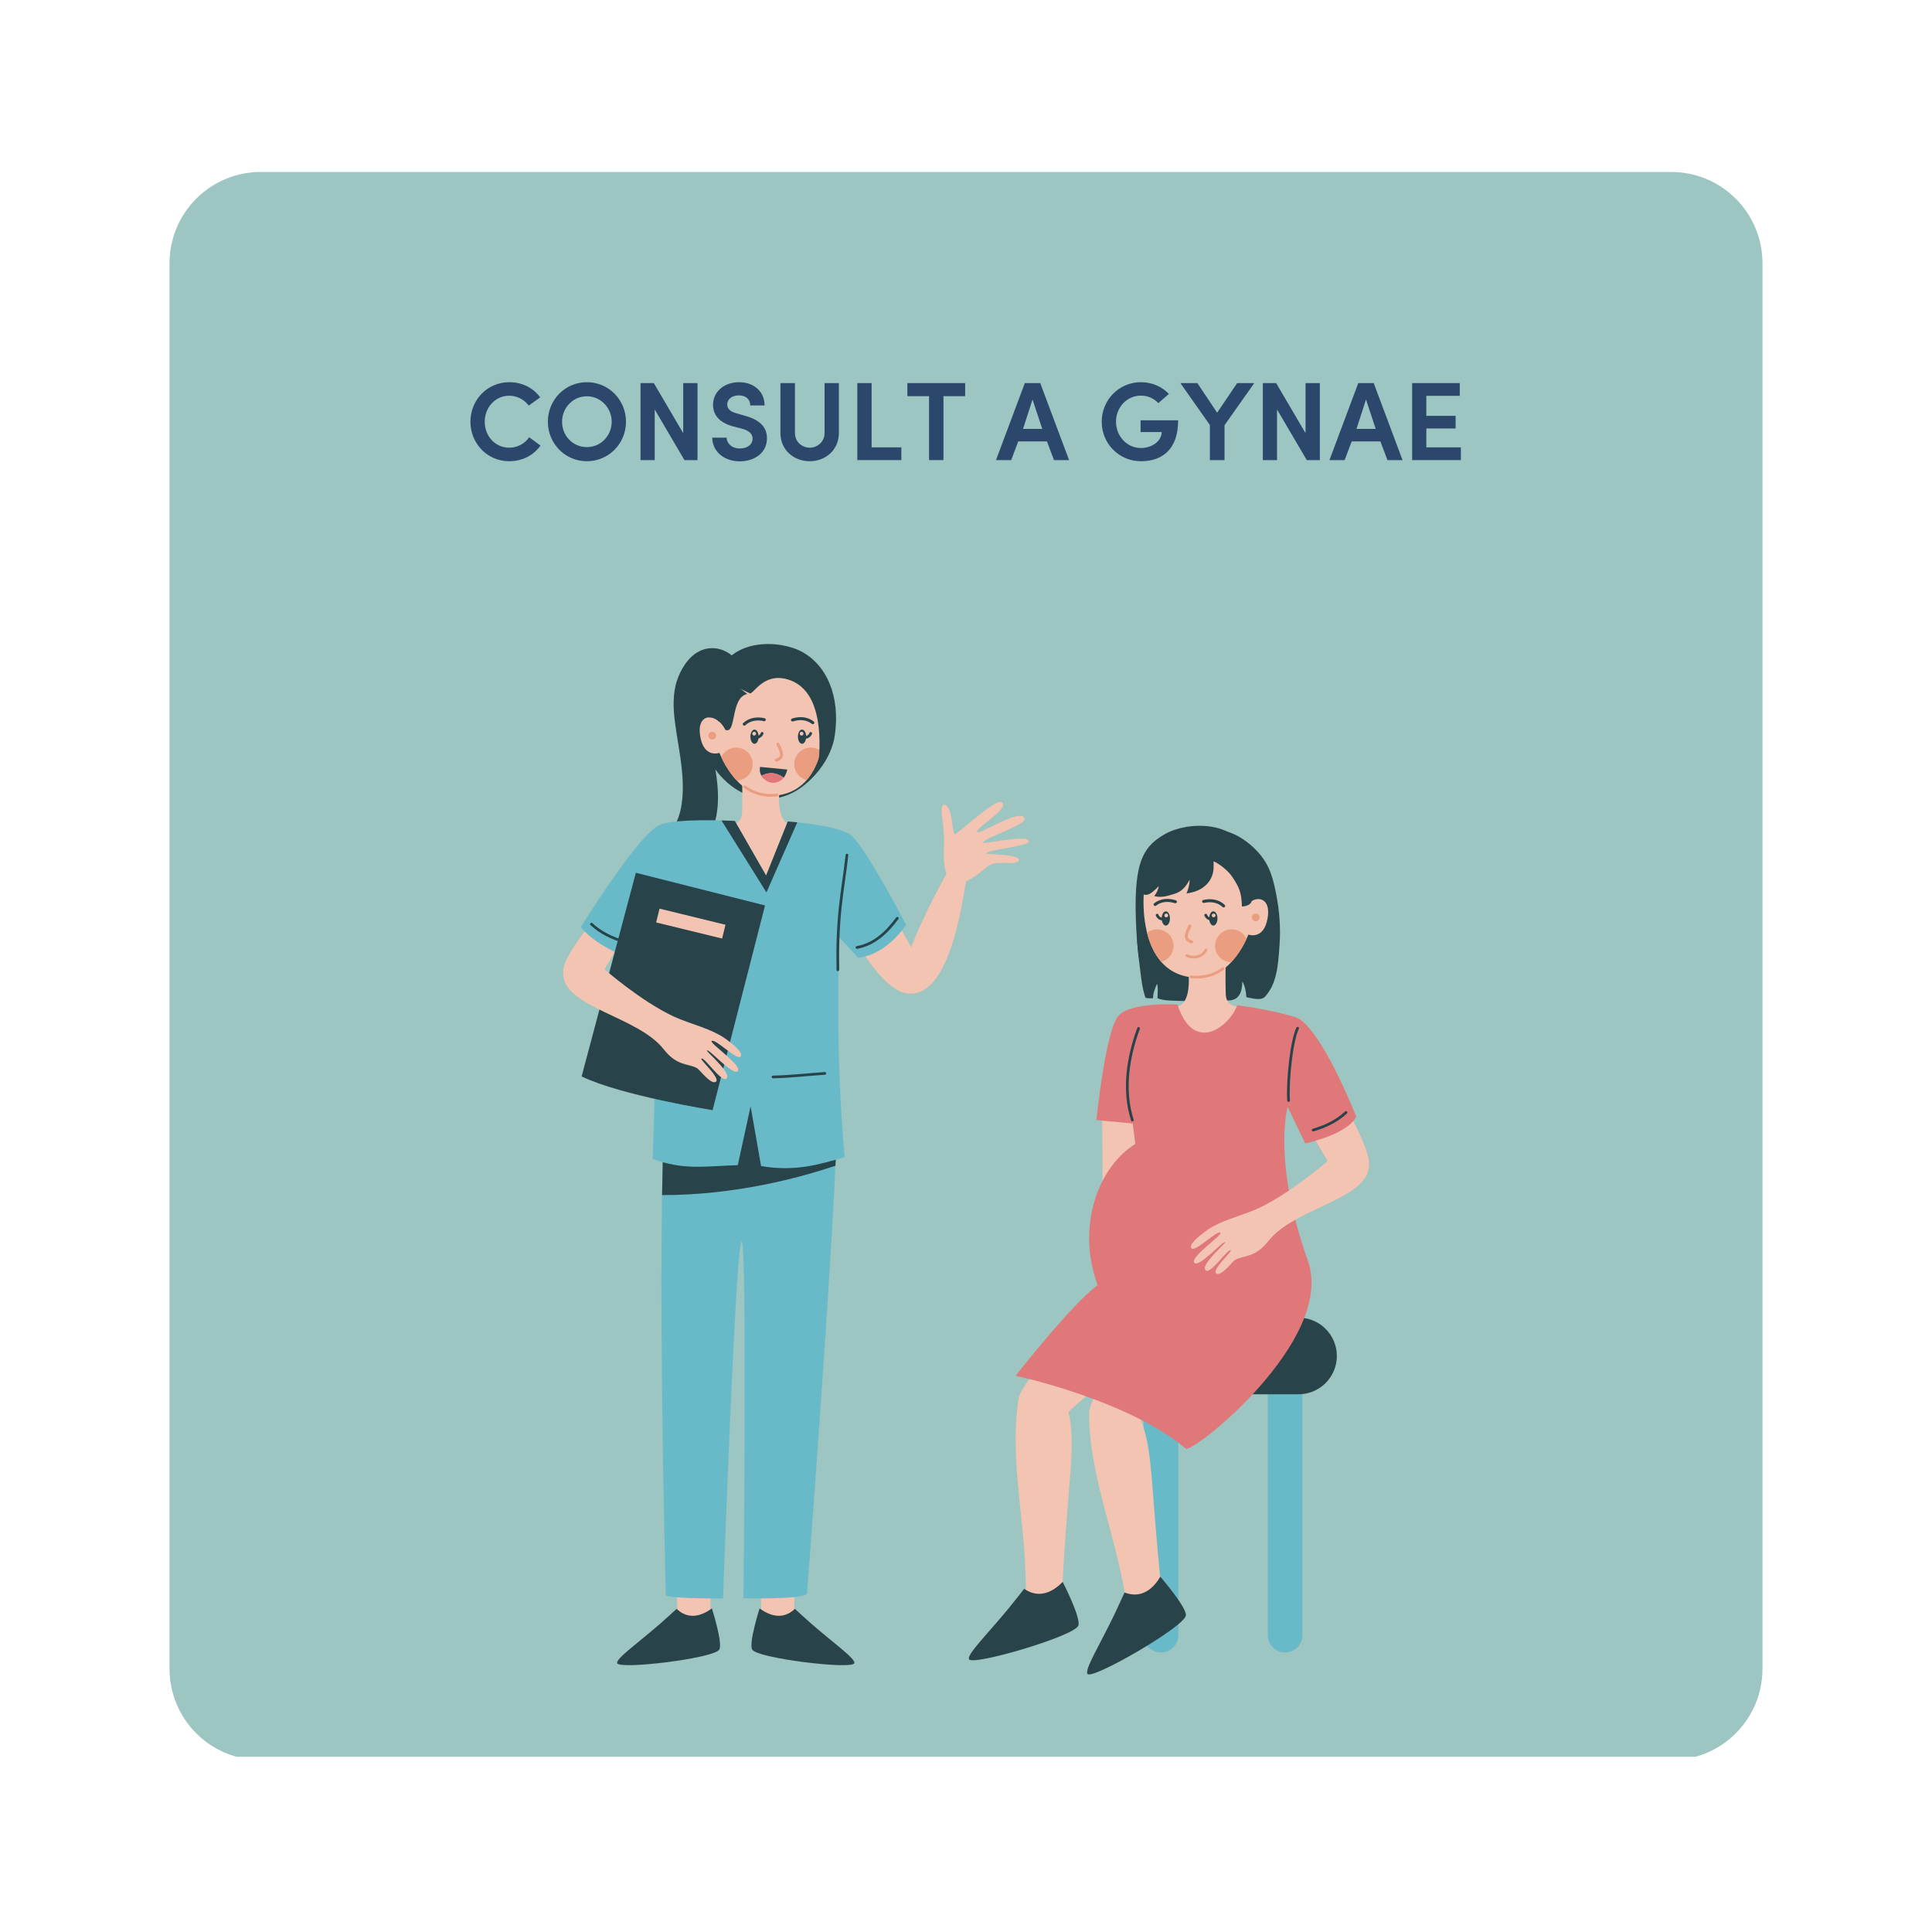 <svg xmlns="http://www.w3.org/2000/svg" xmlns:xlink="http://www.w3.org/1999/xlink" width="1080" zoomAndPan="magnify" viewBox="0 0 810 810" height="1080" preserveAspectRatio="xMidYMid meet" version="1.0"><defs><g/><clipPath id="df056a2ab8"><path d="M 71.07 72.094 L 739 72.094 L 739 737 L 71.07 737 Z M 71.07 72.094 " clip-rule="nonzero"/></clipPath><clipPath id="b76caa3c77"><path d="M 109.32 72.094 L 700.68 72.094 C 710.824 72.094 720.551 76.121 727.727 83.297 C 734.898 90.469 738.93 100.199 738.93 110.344 L 738.93 699.656 C 738.93 709.801 734.898 719.531 727.727 726.703 C 720.551 733.879 710.824 737.906 700.68 737.906 L 109.32 737.906 C 99.176 737.906 89.449 733.879 82.273 726.703 C 75.102 719.531 71.07 709.801 71.07 699.656 L 71.07 110.344 C 71.07 100.199 75.102 90.469 82.273 83.297 C 89.449 76.121 99.176 72.094 109.32 72.094 " clip-rule="nonzero"/></clipPath></defs><g clip-path="url(#df056a2ab8)"><g clip-path="url(#b76caa3c77)"><path fill="#9dc5c1" d="M 71.07 72.094 L 739.32 72.094 L 739.32 736.547 L 71.07 736.547 Z M 71.07 72.094 " fill-opacity="1" fill-rule="nonzero"/></g></g><path fill="#f2c4b1" d="M 332.891 679.988 C 332.891 679.988 333.77 615.02 336.418 592.867 C 339.066 570.711 337.035 545.176 337.035 545.176 L 315.043 537.547 C 315.043 537.547 316.332 574.664 316.523 582.656 C 316.617 586.367 315.539 606.391 316.305 627.758 C 316.918 644.754 319.48 661.844 319.023 677.672 C 319.023 677.672 323.137 679.656 332.891 679.988 Z M 332.891 679.988 " fill-opacity="1" fill-rule="evenodd"/><path fill="#f2c4b1" d="M 284.035 679.988 C 284.035 679.988 283.156 615.02 280.512 592.867 C 277.859 570.711 279.895 545.176 279.895 545.176 L 303.141 541.223 C 303.141 541.223 300.594 574.664 300.402 582.656 C 300.309 586.367 301.387 606.391 300.621 627.758 C 300.008 644.754 297.445 661.844 297.906 677.672 C 297.906 677.672 293.789 679.656 284.035 679.988 Z M 284.035 679.988 " fill-opacity="1" fill-rule="evenodd"/><path fill="#28444a" d="M 333.242 674.512 C 333.242 674.512 337.652 678.578 340.352 680.922 C 349.91 689.215 358.688 695.375 358.18 697.297 C 357.434 700.086 317.32 695.281 315.34 691.559 C 313.852 688.762 318.469 674.328 318.469 674.328 C 323.938 678.367 329.117 678.504 333.242 674.512 Z M 333.242 674.512 " fill-opacity="1" fill-rule="evenodd"/><path fill="#28444a" d="M 283.684 674.512 C 283.684 674.512 279.273 678.578 276.574 680.922 C 267.016 689.215 258.238 695.375 258.75 697.297 C 259.492 700.086 299.605 695.281 301.586 691.559 C 303.078 688.762 298.457 674.328 298.457 674.328 C 292.988 678.367 287.809 678.504 283.684 674.512 Z M 283.684 674.512 " fill-opacity="1" fill-rule="evenodd"/><path fill="#28444a" d="M 301.562 282.09 C 301.562 282.09 290.504 285.355 292.828 304.496 C 295.484 326.375 315.961 342.262 333.93 331.465 C 340.676 327.41 348.586 318.438 350.023 308.172 C 352.324 291.699 346.5 279.164 336.773 273.574 C 327.043 267.988 306.887 267.711 301.562 282.09 Z M 301.562 282.09 " fill-opacity="1" fill-rule="evenodd"/><path fill="#28444a" d="M 309.812 278.285 C 306.207 272.293 298.43 269.672 292.137 273.625 C 288.098 276.164 285.375 280.789 283.871 285.207 C 281.926 290.914 282.254 297.301 283.031 303.168 C 284.32 312.91 286.703 322.855 286.211 332.734 C 285.82 340.621 283.648 349.52 275.207 352.211 C 276.434 354.508 278.379 355.676 280.816 356.586 C 289.215 359.719 296.188 354.848 299.027 346.906 C 302.211 337.992 301.039 327.969 299.262 318.918 C 297.824 311.613 295.805 304.105 297.332 296.637 C 298.762 289.602 305 287.094 308.664 281.594 " fill-opacity="1" fill-rule="evenodd"/><path fill="#69bac9" d="M 345.957 438.43 C 345.957 438.43 348.539 438.762 350.863 456.094 C 353.191 473.43 338.363 667.98 338.363 667.98 C 337.859 670.719 311.703 670.102 311.703 670.102 C 311.703 670.102 313.312 520.754 310.926 520.543 C 308.422 520.324 303.141 670.141 303.141 670.141 C 303.141 670.141 280.188 670.367 279.148 668.754 C 279.148 668.754 273.207 448.379 282.672 438.363 Z M 345.957 438.43 " fill-opacity="1" fill-rule="evenodd"/><path fill="#28444a" d="M 350.094 450.98 C 350.352 452.492 350.605 454.191 350.863 456.094 C 351.367 459.867 351.066 472.02 350.273 488.73 C 335.324 493.77 308.301 501.094 277.574 501.047 C 277.863 483.074 278.418 467.238 279.352 455.934 C 298.617 450.449 330.988 443.379 350.094 450.98 Z M 350.094 450.98 " fill-opacity="1" fill-rule="evenodd"/><path fill="#f2c4b1" d="M 259.484 396.176 L 253.199 406.762 C 253.199 406.762 265.785 417.766 276.797 422.891 C 287.812 428.012 282.16 445.09 273.418 433.949 C 264.68 422.805 236.406 418.551 236.094 407.199 C 235.945 401.656 246.781 388.426 246.781 388.426 Z M 259.484 396.176 " fill-opacity="1" fill-rule="evenodd"/><path fill="#f2c4b1" d="M 376.176 386.641 L 382.008 397.121 C 382.008 397.121 387.562 382.398 397.539 365.152 C 397.539 365.152 406.93 362.477 405.422 367.773 C 403.91 373.066 399.633 416.965 381.441 416.629 C 369.027 416.398 355.328 388.16 355.328 388.16 Z M 376.176 386.641 " fill-opacity="1" fill-rule="evenodd"/><path fill="#f2c4b1" d="M 397.246 367.48 C 395.188 362.648 395.738 357.637 395.789 352.562 C 395.816 349.738 395.574 346.875 395.184 344.078 C 395.113 343.582 395.031 343.086 394.969 342.59 C 394.922 342.258 394.902 341.926 394.871 341.594 C 394.844 341.273 394.824 340.953 394.805 340.633 C 394.754 339.754 394.562 336.734 396.355 337.473 C 397.34 337.879 397.832 339.047 398.148 339.98 C 398.91 342.227 399.152 344.641 399.484 346.98 C 399.609 347.836 399.684 349.172 400.363 349.793 C 403.094 348.277 417.344 334.77 419.969 336.348 C 423.816 338.664 409.262 346.848 409.66 348.758 C 410.039 350.551 428.121 338.336 429.566 343.164 C 430.352 345.785 414.297 350.641 412.203 353.047 C 410.836 354.621 431.77 349.273 431.348 352.844 C 431.125 354.738 414.203 356.27 413.461 357.766 C 413.164 358.363 428.035 357.938 427.195 360.715 C 426.816 361.977 423.59 361.863 422.363 361.828 C 420.168 361.766 417.566 361.566 415.5 362.453 C 413.695 363.23 412.227 364.801 410.691 365.977 C 408.562 367.605 406.496 368.926 404.047 370.027 C 403.766 371.219 403.574 372.418 403.352 373.617 C 403.215 374.348 403.027 375.156 402.328 375.535 C 401.438 376.02 400.176 375.562 399.297 375.277 C 396.844 374.484 394.816 372.934 395.461 370.168 C 395.609 369.527 396.887 368.02 397.246 367.48 Z M 397.246 367.48 " fill-opacity="1" fill-rule="evenodd"/><path fill="#f2c4b1" d="M 326.801 331.441 C 326.801 331.441 324.953 345.695 332.574 345.969 L 323.121 379.41 L 304.523 345.652 C 304.523 345.652 310.945 346.898 311.133 340.539 C 311.316 334.18 311.16 326.652 311.16 326.652 Z M 326.801 331.441 " fill-opacity="1" fill-rule="evenodd"/><path fill="#f2c4b1" d="M 344.418 290.352 C 344.418 290.352 346.926 300.391 344.66 312.391 C 342.398 324.395 335.801 333.93 322 333.699 C 308.199 333.469 301.641 315.625 301.641 315.625 C 301.641 315.625 295.184 318.078 293.582 308.773 C 291.98 299.473 298.863 299.418 301.504 302.695 C 301.504 302.695 301.684 284.57 314.082 284.781 C 326.484 284.992 337.883 279.41 344.418 290.352 Z M 344.418 290.352 " fill-opacity="1" fill-rule="evenodd"/><path fill="#28444a" d="M 316.336 305.883 C 315.383 305.883 314.609 307.219 314.609 308.859 C 314.609 310.504 315.383 311.84 316.336 311.84 C 317.289 311.84 318.062 310.504 318.062 308.859 C 318.062 307.219 317.289 305.883 316.336 305.883 Z M 336.262 305.883 C 335.309 305.883 334.535 307.219 334.535 308.859 C 334.535 310.504 335.309 311.84 336.262 311.84 C 337.215 311.84 337.988 310.504 337.988 308.859 C 337.988 307.219 337.215 305.883 336.262 305.883 Z M 336.078 306.801 C 335.641 306.801 335.285 307.156 335.285 307.594 C 335.285 308.031 335.641 308.387 336.078 308.387 C 336.516 308.387 336.875 308.031 336.875 307.594 C 336.875 307.156 336.516 306.801 336.078 306.801 Z M 316.203 306.801 C 315.766 306.801 315.41 307.156 315.41 307.594 C 315.41 308.031 315.766 308.387 316.203 308.387 C 316.641 308.387 317 308.031 317 307.594 C 317 307.156 316.641 306.801 316.203 306.801 Z M 316.203 306.801 " fill-opacity="1" fill-rule="evenodd"/><path fill="#28444a" d="M 320.07 307.664 C 319.605 308.934 318.098 310.02 316.695 309.57 C 316.395 309.48 316.23 309.156 316.32 308.855 C 316.422 308.562 316.738 308.391 317.039 308.492 C 317.875 308.754 318.727 308.031 319 307.277 C 319.105 306.984 319.434 306.828 319.727 306.934 C 320.023 307.043 320.176 307.371 320.07 307.664 Z M 320.07 307.664 " fill-opacity="1" fill-rule="evenodd"/><path fill="#28444a" d="M 340.434 307.664 C 339.969 308.934 338.461 310.02 337.055 309.57 C 336.754 309.48 336.59 309.156 336.684 308.855 C 336.781 308.562 337.102 308.391 337.398 308.492 C 338.238 308.754 339.09 308.031 339.363 307.277 C 339.465 306.984 339.793 306.828 340.09 306.934 C 340.387 307.043 340.539 307.371 340.434 307.664 Z M 340.434 307.664 " fill-opacity="1" fill-rule="evenodd"/><path fill="#ea9e7f" d="M 308.875 327.246 C 312.598 327.141 315.594 324.086 315.594 320.344 C 315.594 316.531 312.496 313.434 308.68 313.434 C 305.902 313.434 303.508 315.066 302.41 317.43 C 303.457 319.711 305.602 323.758 308.875 327.246 Z M 344.117 314.867 C 342.953 313.969 341.488 313.434 339.902 313.434 C 336.09 313.434 332.988 316.531 332.988 320.344 C 332.988 323.566 335.207 326.277 338.199 327.039 C 341.039 323.789 342.953 319.574 344.117 314.867 Z M 344.117 314.867 " fill-opacity="1" fill-rule="evenodd"/><path fill="#28444a" d="M 320.273 302.355 C 317.555 301.703 314.566 302.074 312.477 304.066 C 312.223 304.309 311.82 304.297 311.578 304.043 C 311.34 303.793 311.348 303.391 311.602 303.148 C 314.012 300.855 317.438 300.375 320.57 301.125 C 320.91 301.203 321.121 301.547 321.039 301.887 C 320.957 302.227 320.617 302.438 320.273 302.355 Z M 320.273 302.355 " fill-opacity="1" fill-rule="evenodd"/><path fill="#28444a" d="M 332.062 301.258 C 335.121 300.242 338.578 300.426 341.172 302.504 C 341.445 302.723 341.492 303.121 341.273 303.395 C 341.055 303.668 340.656 303.711 340.383 303.492 C 338.125 301.688 335.117 301.578 332.465 302.461 C 332.133 302.57 331.773 302.391 331.66 302.059 C 331.551 301.727 331.73 301.367 332.062 301.258 Z M 332.062 301.258 " fill-opacity="1" fill-rule="evenodd"/><path fill="#ea9e7f" d="M 326.742 311.758 C 327.172 312.715 328.008 314.195 328.223 315.559 C 328.398 316.656 328.199 317.684 327.324 318.434 C 326.836 318.855 326.242 319.09 325.645 319.301 C 325.316 319.414 324.953 319.238 324.84 318.91 C 324.723 318.578 324.898 318.219 325.227 318.102 C 325.676 317.945 326.129 317.789 326.5 317.473 C 327.172 316.895 327.086 316.031 326.84 315.176 C 326.527 314.098 325.918 313.02 325.586 312.277 C 325.441 311.961 325.582 311.586 325.902 311.441 C 326.223 311.297 326.598 311.438 326.742 311.758 Z M 326.742 311.758 " fill-opacity="1" fill-rule="evenodd"/><path fill="#28444a" d="M 318.648 321.535 C 318.355 322.91 318.613 324.195 319.254 325.254 C 323.34 323.023 326.703 324.609 328.578 326.055 C 329.23 325.215 329.742 324.078 330.066 322.629 Z M 318.648 321.535 " fill-opacity="1" fill-rule="evenodd"/><path fill="#e07779" d="M 328.512 326.059 C 326.637 324.617 323.273 323.027 319.191 325.258 L 319.48 325.762 C 321.875 328.512 325.168 329.098 328.023 326.688 Z M 328.512 326.059 " fill-opacity="1" fill-rule="evenodd"/><path fill="#ea9e7f" d="M 296.973 308.418 C 296.973 308.633 297.012 308.836 297.094 309.035 C 297.176 309.234 297.293 309.406 297.445 309.559 C 297.598 309.711 297.773 309.828 297.969 309.91 C 298.168 309.992 298.375 310.031 298.59 310.031 C 298.801 310.031 299.008 309.992 299.207 309.91 C 299.406 309.828 299.578 309.711 299.73 309.559 C 299.883 309.406 300 309.234 300.082 309.035 C 300.164 308.836 300.203 308.633 300.203 308.418 C 300.203 308.203 300.164 307.996 300.082 307.801 C 300 307.602 299.883 307.426 299.73 307.277 C 299.578 307.125 299.406 307.008 299.207 306.926 C 299.008 306.844 298.801 306.801 298.59 306.801 C 298.375 306.801 298.168 306.844 297.969 306.926 C 297.773 307.008 297.598 307.125 297.445 307.277 C 297.293 307.426 297.176 307.602 297.094 307.801 C 297.012 307.996 296.973 308.203 296.973 308.418 Z M 296.973 308.418 " fill-opacity="1" fill-rule="nonzero"/><path fill="#ea9e7f" d="M 325.652 332.746 C 321.176 333.375 316.184 332.18 312.652 329.457 C 312.406 329.266 312.047 329.312 311.855 329.559 C 311.664 329.809 311.715 330.168 311.961 330.359 C 315.727 333.262 321.043 334.543 325.812 333.875 C 326.121 333.828 326.34 333.543 326.297 333.23 C 326.254 332.922 325.965 332.703 325.652 332.746 Z M 325.652 332.746 " fill-opacity="1" fill-rule="evenodd"/><path fill="#28444a" d="M 309.934 288.492 C 309.934 288.492 312.652 289.926 314.355 290.664 C 315.738 291.262 319.789 282.52 329.059 284.543 C 344.277 287.871 344.48 308.578 342.996 321.723 C 342.281 328.078 346.254 311.492 346.254 311.492 C 346.254 311.492 349.43 296.414 346.691 290.465 C 343.953 284.516 336 270.836 321.316 271.793 C 306.633 272.746 302.586 279.223 301.496 282.102 L 305.383 286.164 Z M 309.934 288.492 " fill-opacity="1" fill-rule="evenodd"/><path fill="#69bac9" d="M 321.195 367.07 L 330.277 344.418 C 330.277 344.418 348.449 345.582 355.91 349.484 C 361.555 352.438 379.895 387.762 379.895 387.762 C 379.895 387.762 371.844 400.273 359.773 401.539 L 351.426 392.508 C 351.914 422.219 350.289 438.293 354.078 485.152 C 343.004 488.367 333.273 491.258 319.09 488.887 L 314.691 463.812 L 309.328 488.492 C 294.574 489 286.703 490.602 273.68 485.906 C 273.68 485.906 275.547 421.859 275.746 419.691 C 276.301 413.574 275.496 386.566 275.496 386.566 L 265.867 402.414 C 265.867 402.414 250.938 397.758 243.512 388.723 C 243.512 388.723 268.02 348.824 277.023 345.676 C 284.219 343.156 303.594 343.965 308.078 344.18 Z M 321.195 367.07 " fill-opacity="1" fill-rule="evenodd"/><path fill="#28444a" d="M 345.758 449.457 C 338.504 449.949 331.359 450.793 324.078 450.953 C 323.766 450.961 323.516 451.223 323.52 451.535 C 323.527 451.852 323.789 452.098 324.105 452.094 C 331.402 451.93 338.562 451.086 345.836 450.594 C 346.152 450.57 346.387 450.301 346.363 449.988 C 346.344 449.672 346.074 449.438 345.758 449.457 Z M 345.758 449.457 " fill-opacity="1" fill-rule="evenodd"/><path fill="#28444a" d="M 375.738 384.648 C 371.504 390.344 366.434 395.348 359.18 396.676 C 358.871 396.73 358.664 397.027 358.727 397.336 C 358.781 397.645 359.074 397.852 359.387 397.793 C 366.938 396.41 372.242 391.254 376.656 385.328 C 376.84 385.074 376.785 384.719 376.535 384.531 C 376.281 384.344 375.93 384.395 375.738 384.648 Z M 375.738 384.648 " fill-opacity="1" fill-rule="evenodd"/><path fill="#28444a" d="M 261.891 394.277 C 256.918 392.84 252.156 390.586 248.344 387.023 C 248.117 386.809 247.754 386.824 247.543 387.051 C 247.328 387.281 247.34 387.641 247.57 387.855 C 251.512 391.539 256.43 393.883 261.574 395.371 C 261.875 395.457 262.191 395.285 262.281 394.984 C 262.367 394.68 262.191 394.367 261.891 394.277 Z M 261.891 394.277 " fill-opacity="1" fill-rule="evenodd"/><path fill="#28444a" d="M 321.34 374.145 L 302.484 343.973 C 304.977 344.039 306.973 344.129 308.074 344.18 L 321.191 367.07 L 330.277 344.418 C 330.277 344.418 331.848 344.52 334.262 344.762 Z M 321.34 374.145 " fill-opacity="1" fill-rule="evenodd"/><path fill="#28444a" d="M 354.527 358.43 C 353.738 365.73 352.48 372.984 351.711 380.289 C 350.781 389.039 350.516 397.812 350.711 406.605 C 350.715 406.922 350.98 407.172 351.289 407.164 C 351.609 407.156 351.852 406.895 351.848 406.582 C 351.656 397.836 351.926 389.109 352.844 380.41 C 353.613 373.105 354.875 365.852 355.656 358.551 C 355.691 358.238 355.469 357.957 355.156 357.926 C 354.844 357.891 354.559 358.117 354.527 358.43 Z M 354.527 358.43 " fill-opacity="1" fill-rule="evenodd"/><path fill="#28444a" d="M 313.273 290.949 L 301.816 281.805 C 301.816 281.805 296.461 284.293 294.941 290.07 C 293.422 295.844 296.188 299.977 297.137 300.777 C 297.137 300.777 301.035 300.188 304.156 306.023 C 308.875 307.906 306.113 292.547 313.273 290.949 Z M 313.273 290.949 " fill-opacity="1" fill-rule="evenodd"/><path fill="#28444a" d="M 320.742 379.609 L 298.758 465.434 C 298.758 465.434 260.453 459.328 243.848 451.301 L 266.586 365.918 Z M 320.742 379.609 " fill-opacity="1" fill-rule="evenodd"/><path fill="#f2c4b1" d="M 304.16 387.707 L 276.512 380.949 L 275.094 386.738 L 302.742 393.496 Z M 304.16 387.707 " fill-opacity="1" fill-rule="evenodd"/><path fill="#f2c4b1" d="M 236.09 408.367 C 235.902 401.492 253.141 406.148 253.141 406.148 C 253.141 406.148 268.742 419.797 282.402 426.148 C 289.773 429.578 298.539 431.141 305.066 436.16 C 306.785 437.48 312.098 441.469 310.402 443.047 C 308.805 444.527 299.742 435.203 298.348 436.469 C 297.379 437.348 311.645 446.957 309.254 449.121 C 307.121 451.059 297.062 439.406 296.387 440.438 C 296.086 440.898 307.457 450.414 304.422 452.316 C 302.242 453.688 294.883 442.527 294.039 443.879 C 293.66 444.484 301.914 451.887 300.207 453.445 C 298.273 455.211 293.238 448.344 292.199 447.801 C 288.281 445.742 283.863 447.066 278.211 439.859 C 267.371 426.043 236.473 422.445 236.09 408.367 " fill-opacity="1" fill-rule="evenodd"/><path fill="#69bac9" d="M 546.062 575.754 C 546.062 573.824 545.297 571.98 543.934 570.621 C 542.566 569.262 540.719 568.496 538.797 568.496 C 538.789 568.496 538.789 568.496 538.789 568.496 C 536.867 568.496 535.02 569.262 533.652 570.621 C 532.293 571.98 531.527 573.824 531.527 575.754 C 531.527 597.758 531.527 663.547 531.527 685.551 C 531.527 687.48 532.293 689.324 533.652 690.684 C 535.02 692.047 536.867 692.816 538.789 692.816 C 538.789 692.816 538.789 692.816 538.797 692.816 C 540.719 692.816 542.566 692.047 543.934 690.684 C 545.297 689.324 546.062 687.48 546.062 685.551 C 546.062 663.547 546.062 597.758 546.062 575.754 Z M 546.062 575.754 " fill-opacity="1" fill-rule="evenodd"/><path fill="#69bac9" d="M 494.012 575.754 C 494.012 573.824 493.246 571.98 491.883 570.621 C 490.516 569.262 488.668 568.496 486.746 568.496 C 486.738 568.496 486.738 568.496 486.738 568.496 C 484.816 568.496 482.969 569.262 481.602 570.621 C 480.238 571.98 479.473 573.824 479.473 575.754 C 479.473 597.758 479.473 663.547 479.473 685.551 C 479.473 687.48 480.238 689.324 481.602 690.684 C 482.969 692.047 484.816 692.816 486.738 692.816 C 486.738 692.816 486.738 692.816 486.746 692.816 C 488.668 692.816 490.516 692.047 491.883 690.684 C 493.246 689.324 494.012 687.48 494.012 685.551 C 494.012 663.547 494.012 597.758 494.012 575.754 Z M 494.012 575.754 " fill-opacity="1" fill-rule="evenodd"/><path fill="#28444a" d="M 560.48 568.492 C 560.48 564.234 558.785 560.148 555.766 557.133 C 552.754 554.125 548.664 552.43 544.402 552.43 L 474.605 552.43 C 470.34 552.43 466.254 554.125 463.242 557.133 C 460.223 560.148 458.527 564.234 458.527 568.492 C 458.527 572.754 460.223 576.84 463.242 579.855 C 466.254 582.863 470.34 584.555 474.605 584.555 L 544.402 584.555 C 548.664 584.555 552.754 582.863 555.766 579.855 C 558.785 576.84 560.48 572.754 560.48 568.492 Z M 560.48 568.492 " fill-opacity="1" fill-rule="evenodd"/><path fill="#f2c4b1" d="M 477.293 558.715 C 479.984 550.023 456.57 584.828 456.578 592.398 C 456.621 619.871 468.859 645.652 472.816 675.555 C 472.816 675.555 486.195 672.285 487.195 668.719 C 482.145 621.441 483.633 608.543 478.129 594.855 C 477.914 594.324 499.75 569.277 499.52 568.738 Z M 477.293 558.715 " fill-opacity="1" fill-rule="evenodd"/><path fill="#f2c4b1" d="M 452.816 556.223 C 456.84 548.062 428.25 578.77 427.07 586.246 C 422.801 613.387 430.844 640.766 430.059 670.918 C 430.059 670.918 443.781 669.785 445.332 666.418 C 447.766 618.938 451.258 606.43 447.973 592.051 C 447.844 591.488 473.336 570.172 473.195 569.609 Z M 452.816 556.223 " fill-opacity="1" fill-rule="evenodd"/><path fill="#28444a" d="M 429.383 666.113 C 429.383 666.113 425.297 671.379 422.77 674.438 C 413.82 685.273 405.336 693.625 406.25 695.637 C 407.574 698.559 450.629 685.949 452.117 681.508 C 453.234 678.176 445.531 663.207 445.531 663.207 C 440.281 668.633 434.633 669.734 429.383 666.113 Z M 429.383 666.113 " fill-opacity="1" fill-rule="evenodd"/><path fill="#28444a" d="M 471.461 667.668 C 471.461 667.668 468.738 673.746 467.004 677.316 C 460.871 689.957 454.602 700.078 455.965 701.816 C 457.941 704.34 496.797 681.926 497.195 677.262 C 497.492 673.758 486.465 661.031 486.465 661.031 C 482.648 667.543 477.418 669.945 471.461 667.668 Z M 471.461 667.668 " fill-opacity="1" fill-rule="evenodd"/><path fill="#28444a" d="M 523.469 358.293 C 523.469 358.293 534.527 361.559 532.203 380.695 C 529.547 402.578 509.07 418.465 491.102 407.668 C 484.355 403.613 477.98 420.105 476.418 390.117 C 474.984 362.641 478.527 355.367 488.258 349.777 C 497.988 344.191 518.145 343.914 523.469 358.293 Z M 523.469 358.293 " fill-opacity="1" fill-rule="evenodd"/><path fill="#28444a" d="M 511.73 348.008 C 514.355 348.484 516.898 349.328 519.215 350.648 C 523.902 353.316 528.383 357.445 531 362.184 C 533.148 366.059 534.133 370.312 534.992 374.613 C 536.445 381.922 537.004 389.293 536.418 396.734 C 535.855 403.953 535.559 412.074 530.461 417.758 C 528.684 419.734 525.18 418.52 522.543 418.098 C 522.43 415.781 521.996 413.555 520.879 411.488 C 520.734 413.738 520.605 416.176 518.98 417.902 C 516.426 420.625 511.852 418.949 508.164 419.219 C 503.629 419.551 498.969 419.84 494.418 419.625 C 491.621 419.492 487.887 419.625 485.273 418.516 C 485.297 416.508 485.617 414.379 485.125 412.414 C 484.262 414.27 483.395 416.387 483.426 418.484 C 482.359 418.613 481.32 418.57 480.273 418.344 C 478.688 413.941 478.445 409.496 477.809 404.91 C 476.023 392.164 475.988 379.512 480.547 367.309 C 482.559 361.93 485.535 356.559 490.188 353 C 492.871 350.949 496.195 349.668 499.41 348.723 C 502.5 347.816 505.395 347.668 508.59 348.043 " fill-opacity="1" fill-rule="evenodd"/><path fill="#f2c4b1" d="M 550.562 476.559 L 556.848 487.145 C 556.848 487.145 544.262 498.148 533.246 503.273 C 522.234 508.398 527.887 525.477 536.629 514.332 C 545.367 503.191 573.641 498.934 573.949 487.582 C 574.102 482.039 565.48 466.402 565.48 466.402 Z M 550.562 476.559 " fill-opacity="1" fill-rule="evenodd"/><path fill="#f2c4b1" d="M 462.055 461.969 L 462.559 545.723 L 477.348 525.453 L 477.348 455.773 Z M 462.055 461.969 " fill-opacity="1" fill-rule="evenodd"/><path fill="#f2c4b1" d="M 498.23 407.645 C 498.23 407.645 500.078 421.898 492.457 422.176 L 501.906 455.617 L 520.508 421.855 C 520.508 421.855 514.086 423.105 513.898 416.746 C 513.715 410.387 513.867 402.855 513.867 402.855 Z M 498.23 407.645 " fill-opacity="1" fill-rule="evenodd"/><path fill="#e07779" d="M 518.723 421.438 C 515.473 430.273 500.613 442.273 493.621 421.148 C 493.621 421.148 474.594 419.961 469.059 425.727 C 463.527 431.492 459.684 469.59 459.684 469.59 L 474.898 471.027 L 475.992 479.602 C 459.84 489.676 451.348 515.133 460.223 538.844 C 449.82 546.102 425.805 576.809 425.805 576.809 C 425.805 576.809 472.402 586.633 497.191 607.34 C 499.816 609.535 560.148 561.844 548.324 528.562 C 533.27 486.191 539.875 464.113 539.875 464.113 L 547.246 479.375 C 547.246 479.375 552.16 478.355 557.355 476.27 C 561.965 474.418 566.797 471.723 568.59 468.16 C 568.59 468.16 553.5 429.574 542.867 426.375 C 532.23 423.18 518.723 421.438 518.723 421.438 Z M 518.723 421.438 " fill-opacity="1" fill-rule="evenodd"/><path fill="#28444a" d="M 476.812 430.98 C 472.32 443.027 470.148 457.27 474.215 469.77 C 474.312 470.066 474.637 470.23 474.934 470.133 C 475.234 470.035 475.398 469.715 475.297 469.414 C 471.309 457.16 473.473 443.195 477.879 431.379 C 477.988 431.086 477.836 430.758 477.547 430.648 C 477.25 430.539 476.922 430.688 476.812 430.98 Z M 476.812 430.98 " fill-opacity="1" fill-rule="evenodd"/><path fill="#f2c4b1" d="M 480.609 366.559 C 480.609 366.559 478.105 376.594 480.367 388.598 C 482.633 400.598 489.227 410.137 503.031 409.906 C 516.832 409.676 523.387 391.832 523.387 391.832 C 523.387 391.832 529.844 394.281 531.445 384.98 C 533.051 375.676 526.168 375.625 523.523 378.898 C 523.523 378.898 523.348 360.777 510.949 360.988 C 498.547 361.199 487.145 355.613 480.609 366.559 Z M 480.609 366.559 " fill-opacity="1" fill-rule="evenodd"/><path fill="#28444a" d="M 508.699 382.086 C 509.652 382.086 510.426 383.418 510.426 385.062 C 510.426 386.707 509.652 388.043 508.699 388.043 C 507.746 388.043 506.973 386.707 506.973 385.062 C 506.973 383.418 507.746 382.086 508.699 382.086 Z M 488.777 382.086 C 489.73 382.086 490.504 383.418 490.504 385.062 C 490.504 386.707 489.73 388.043 488.777 388.043 C 487.824 388.043 487.047 386.707 487.047 385.062 C 487.047 383.418 487.824 382.086 488.777 382.086 Z M 488.957 383.004 C 489.395 383.004 489.754 383.359 489.754 383.797 C 489.754 384.234 489.395 384.59 488.957 384.59 C 488.52 384.59 488.164 384.234 488.164 383.797 C 488.164 383.359 488.52 383.004 488.957 383.004 Z M 508.832 383.004 C 509.27 383.004 509.629 383.359 509.629 383.797 C 509.629 384.234 509.27 384.59 508.832 384.59 C 508.395 384.59 508.039 384.234 508.039 383.797 C 508.039 383.359 508.395 383.004 508.832 383.004 Z M 508.832 383.004 " fill-opacity="1" fill-rule="evenodd"/><path fill="#28444a" d="M 504.957 383.867 C 505.422 385.137 506.934 386.223 508.336 385.773 C 508.637 385.684 508.801 385.359 508.707 385.059 C 508.609 384.766 508.293 384.594 507.992 384.691 C 507.156 384.957 506.305 384.234 506.031 383.48 C 505.926 383.188 505.598 383.031 505.305 383.137 C 505.008 383.246 504.855 383.574 504.957 383.867 Z M 504.957 383.867 " fill-opacity="1" fill-rule="evenodd"/><path fill="#28444a" d="M 484.598 383.867 C 485.062 385.137 486.57 386.223 487.973 385.773 C 488.273 385.684 488.438 385.359 488.348 385.059 C 488.246 384.766 487.93 384.594 487.629 384.691 C 486.793 384.957 485.941 384.234 485.668 383.48 C 485.562 383.188 485.234 383.031 484.941 383.137 C 484.645 383.246 484.492 383.574 484.598 383.867 Z M 484.598 383.867 " fill-opacity="1" fill-rule="evenodd"/><path fill="#ea9e7f" d="M 516.152 403.449 C 512.43 403.34 509.438 400.289 509.438 396.547 C 509.438 392.734 512.535 389.637 516.352 389.637 C 519.129 389.637 521.523 391.27 522.621 393.629 C 521.57 395.914 519.43 399.961 516.152 403.449 Z M 480.91 391.07 C 482.074 390.172 483.539 389.637 485.125 389.637 C 488.941 389.637 492.043 392.734 492.043 396.547 C 492.043 399.77 489.82 402.48 486.832 403.242 C 483.988 399.992 482.074 395.777 480.91 391.07 Z M 480.91 391.07 " fill-opacity="1" fill-rule="evenodd"/><path fill="#28444a" d="M 504.773 378.559 C 507.496 377.906 510.48 378.277 512.574 380.27 C 512.828 380.508 513.227 380.5 513.469 380.246 C 513.711 379.992 513.699 379.594 513.449 379.352 C 511.039 377.059 507.613 376.574 504.48 377.324 C 504.137 377.406 503.93 377.75 504.012 378.09 C 504.09 378.43 504.434 378.637 504.773 378.559 Z M 504.773 378.559 " fill-opacity="1" fill-rule="evenodd"/><path fill="#28444a" d="M 492.992 377.469 C 489.934 376.453 486.477 376.637 483.879 378.715 C 483.605 378.934 483.562 379.332 483.781 379.605 C 484 379.879 484.398 379.922 484.672 379.703 C 486.926 377.898 489.934 377.789 492.59 378.672 C 492.922 378.781 493.281 378.602 493.391 378.27 C 493.504 377.938 493.32 377.578 492.992 377.469 Z M 492.992 377.469 " fill-opacity="1" fill-rule="evenodd"/><path fill="#ea9e7f" d="M 498.289 387.961 C 497.859 388.914 497.023 390.398 496.809 391.762 C 496.633 392.859 496.832 393.887 497.707 394.637 C 498.195 395.055 498.785 395.293 499.383 395.5 C 499.715 395.617 500.074 395.441 500.191 395.113 C 500.309 394.781 500.133 394.422 499.801 394.305 C 499.352 394.148 498.898 393.992 498.531 393.676 C 497.859 393.098 497.945 392.234 498.191 391.375 C 498.5 390.301 499.109 389.223 499.445 388.48 C 499.59 388.16 499.445 387.785 499.129 387.645 C 498.809 387.5 498.434 387.641 498.289 387.961 Z M 498.289 387.961 " fill-opacity="1" fill-rule="evenodd"/><path fill="#ea9e7f" d="M 497.168 400.926 C 497.414 401.203 497.73 401.371 498.078 401.477 C 498.453 401.59 498.879 401.617 499.25 401.703 C 501.891 402.312 504.875 401.035 506.113 398.566 C 506.254 398.285 506.141 397.941 505.859 397.801 C 505.574 397.66 505.238 397.777 505.094 398.059 C 504.09 400.062 501.656 401.09 499.508 400.594 C 499.207 400.523 498.867 400.496 498.551 400.426 C 498.355 400.379 498.156 400.324 498.02 400.168 C 497.809 399.934 497.449 399.914 497.219 400.125 C 496.984 400.332 496.961 400.691 497.168 400.926 Z M 497.168 400.926 " fill-opacity="1" fill-rule="evenodd"/><path fill="#ea9e7f" d="M 528.062 384.617 C 528.062 384.832 528.023 385.039 527.941 385.238 C 527.859 385.434 527.742 385.609 527.59 385.762 C 527.438 385.91 527.266 386.027 527.066 386.109 C 526.867 386.191 526.66 386.234 526.449 386.234 C 526.234 386.234 526.027 386.191 525.828 386.109 C 525.633 386.027 525.457 385.91 525.305 385.762 C 525.152 385.609 525.035 385.434 524.953 385.238 C 524.871 385.039 524.832 384.832 524.832 384.617 C 524.832 384.406 524.871 384.199 524.953 384 C 525.035 383.805 525.152 383.629 525.305 383.477 C 525.457 383.324 525.633 383.211 525.828 383.129 C 526.027 383.047 526.234 383.004 526.449 383.004 C 526.66 383.004 526.867 383.047 527.066 383.129 C 527.266 383.211 527.438 383.324 527.59 383.477 C 527.742 383.629 527.859 383.805 527.941 384 C 528.023 384.199 528.062 384.406 528.062 384.617 Z M 528.062 384.617 " fill-opacity="1" fill-rule="nonzero"/><path fill="#ea9e7f" d="M 499.219 410.078 C 503.984 410.746 509.305 409.465 513.07 406.562 C 513.316 406.371 513.367 406.012 513.176 405.766 C 512.984 405.516 512.621 405.469 512.375 405.66 C 508.844 408.383 503.855 409.578 499.379 408.949 C 499.066 408.906 498.777 409.125 498.73 409.434 C 498.688 409.746 498.906 410.035 499.219 410.078 Z M 499.219 410.078 " fill-opacity="1" fill-rule="evenodd"/><path fill="#28444a" d="M 543.512 430.84 C 541.035 436.004 539.137 452.523 539.672 461.438 C 539.691 461.75 539.961 461.992 540.277 461.973 C 540.59 461.953 540.828 461.684 540.812 461.371 C 540.281 452.617 542.105 436.402 544.539 431.328 C 544.672 431.047 544.555 430.707 544.27 430.57 C 543.984 430.434 543.645 430.555 543.512 430.84 Z M 543.512 430.84 " fill-opacity="1" fill-rule="evenodd"/><path fill="#28444a" d="M 550.715 474.332 C 555.859 472.844 560.781 470.504 564.723 466.816 C 564.949 466.605 564.961 466.242 564.75 466.016 C 564.535 465.785 564.176 465.773 563.945 465.988 C 560.133 469.547 555.375 471.801 550.398 473.238 C 550.098 473.328 549.922 473.645 550.012 473.945 C 550.098 474.246 550.414 474.422 550.715 474.332 Z M 550.715 474.332 " fill-opacity="1" fill-rule="evenodd"/><path fill="#28444a" d="M 508.789 361.117 C 508.816 362.223 508.871 363.324 508.773 364.426 C 508.289 370.043 503.801 373.84 497.469 374.555 C 498.203 372.691 498.77 370.855 498.734 368.828 C 497.668 370.941 496.168 372.965 494.02 374.082 C 492.918 374.66 491.68 374.961 490.488 375.316 C 488.391 375.941 486.062 376.301 483.918 375.672 C 484.887 374.461 485.555 373.031 485.844 371.508 C 485.016 372.355 484.164 373.164 483.246 373.914 C 482.793 374.285 482.305 374.613 481.77 374.852 C 480.273 375.52 478.812 375.207 478.359 373.43 C 477.812 371.297 478.098 369.391 478.52 367.258 C 479.359 363.004 482.426 358.555 486.074 356.281 C 494.703 350.891 506.73 349.969 515.617 355.324 C 521.445 358.84 524.84 364.516 525.449 371.215 C 525.66 373.59 525.688 376.059 524.594 378.234 C 523.922 379.57 522.215 379.926 520.691 380.074 C 520.488 374.262 519.703 372.172 516.477 367.398 C 515.012 365.23 511.293 362.121 508.789 361.117 Z M 508.789 361.117 " fill-opacity="1" fill-rule="evenodd"/><path fill="#f2c4b1" d="M 573.957 488.754 C 574.145 481.875 556.906 486.535 556.906 486.535 C 556.906 486.535 541.301 500.18 527.645 506.531 C 520.273 509.961 511.508 511.523 504.98 516.543 C 503.262 517.863 497.949 521.852 499.645 523.43 C 501.242 524.914 510.305 515.586 511.699 516.852 C 512.668 517.73 498.402 527.34 500.793 529.508 C 502.926 531.441 512.984 519.793 513.66 520.82 C 513.961 521.281 502.59 530.797 505.625 532.703 C 507.805 534.07 515.164 522.914 516.008 524.262 C 516.387 524.867 508.133 532.273 509.84 533.828 C 511.773 535.594 516.809 528.73 517.848 528.184 C 521.766 526.125 526.184 527.449 531.836 520.246 C 542.676 506.426 573.574 502.828 573.957 488.754 " fill-opacity="1" fill-rule="evenodd"/><g fill="#2b486c" fill-opacity="1"><g transform="translate(195.166, 192.899)"><g><path d="M 26.711 -9.559 C 24.836 -6.934 21.836 -5.203 18.32 -5.203 C 12.465 -5.203 8.059 -10.027 8.059 -16.074 C 8.059 -22.07 12.465 -26.992 18.32 -26.992 C 21.742 -26.992 24.648 -25.305 26.523 -22.867 L 31.301 -26.289 C 28.492 -30.227 23.805 -32.66 18.32 -32.66 C 9.137 -32.66 2.062 -25.211 2.062 -16.074 C 2.062 -6.98 9.137 0.469 18.32 0.469 C 23.945 0.469 28.633 -2.109 31.441 -6.094 Z M 26.711 -9.559 "/></g></g></g><g fill="#2b486c" fill-opacity="1"><g transform="translate(227.635, 192.899)"><g><path d="M 8.012 -16.074 C 8.012 -21.93 12.559 -26.758 18.414 -26.758 C 24.18 -26.758 28.82 -21.93 28.82 -16.074 C 28.82 -10.168 24.18 -5.438 18.414 -5.438 C 12.559 -5.438 8.012 -10.168 8.012 -16.074 Z M 2.062 -16.074 C 2.062 -6.98 9.23 0.469 18.414 0.469 C 27.602 0.469 34.816 -6.98 34.816 -16.074 C 34.816 -25.211 27.602 -32.66 18.414 -32.66 C 9.23 -32.66 2.062 -25.211 2.062 -16.074 Z M 2.062 -16.074 "/></g></g></g><g fill="#2b486c" fill-opacity="1"><g transform="translate(264.507, 192.899)"><g><path d="M 27.93 -32.285 L 21.93 -32.285 L 21.93 -11.293 L 9.605 -32.285 L 4.031 -32.285 L 4.031 0 L 9.98 0 L 9.98 -21.227 L 22.445 0 L 27.93 0 Z M 27.93 -32.285 "/></g></g></g><g fill="#2b486c" fill-opacity="1"><g transform="translate(296.459, 192.899)"><g><path d="M 2.156 -9.418 C 2.156 -3.891 6.84 0.516 13.73 0.516 C 19.586 0.516 24.836 -2.812 25.07 -8.621 C 25.305 -12.418 23.523 -16.449 16.262 -18.461 L 12.277 -19.633 C 8.809 -20.477 8.434 -22.398 8.434 -23.336 C 8.434 -25.633 10.59 -27.133 13.262 -27.133 C 16.262 -27.133 18.09 -25.492 18.09 -22.914 L 24.086 -22.914 C 24.086 -28.914 19.445 -32.66 13.355 -32.66 C 7.402 -32.66 2.484 -28.867 2.484 -23.195 C 2.484 -20.383 3.609 -16.215 10.637 -14.199 L 14.621 -13.168 C 17.715 -12.324 19.211 -10.871 19.07 -8.762 C 18.93 -6.559 16.965 -4.875 13.73 -4.875 C 10.262 -4.875 8.293 -7.027 8.152 -9.418 Z M 2.156 -9.418 "/></g></g></g><g fill="#2b486c" fill-opacity="1"><g transform="translate(323.493, 192.899)"><g><path d="M 15.98 -5.203 C 12.746 -5.203 9.793 -7.637 9.793 -11.387 L 9.793 -32.285 L 3.703 -32.285 L 3.703 -11.387 C 3.703 -4.172 9.371 0.469 15.98 0.469 C 22.539 0.469 28.211 -4.172 28.211 -11.387 L 28.211 -32.285 L 22.211 -32.285 L 22.211 -11.387 C 22.211 -7.637 19.211 -5.203 15.98 -5.203 Z M 15.98 -5.203 "/></g></g></g><g fill="#2b486c" fill-opacity="1"><g transform="translate(355.399, 192.899)"><g><path d="M 4.031 0 L 22.492 0 L 22.492 -5.344 L 10.027 -5.344 L 10.027 -32.285 L 4.031 -32.285 Z M 4.031 0 "/></g></g></g><g fill="#2b486c" fill-opacity="1"><g transform="translate(379.106, 192.899)"><g><path d="M 1.312 -26.805 L 10.402 -26.805 L 10.402 0 L 16.449 0 L 16.449 -26.805 L 25.539 -26.805 L 25.539 -32.285 L 1.312 -32.285 Z M 1.312 -26.805 "/></g></g></g><g fill="#2b486c" fill-opacity="1"><g transform="translate(405.952, 192.899)"><g/></g></g><g fill="#2b486c" fill-opacity="1"><g transform="translate(417.571, 192.899)"><g><path d="M 24.32 0 L 30.645 0 L 18.555 -32.285 L 12.09 -32.285 L 0 0 L 6.371 0 L 9.324 -7.824 L 21.367 -7.824 Z M 15.324 -25.398 L 19.398 -13.074 L 11.34 -13.074 Z M 15.324 -25.398 "/></g></g></g><g fill="#2b486c" fill-opacity="1"><g transform="translate(448.212, 192.899)"><g/></g></g><g fill="#2b486c" fill-opacity="1"><g transform="translate(459.831, 192.899)"><g><path d="M 30.227 -27.742 C 27.414 -30.738 23.242 -32.66 18.508 -32.66 C 9.277 -32.66 2.062 -25.211 2.062 -16.074 C 2.062 -6.98 9.277 0.469 18.508 0.469 C 27.789 0.469 34.113 -4.828 34.113 -16.684 L 18.367 -16.684 L 18.367 -11.762 L 27.227 -11.762 C 27.086 -7.637 22.773 -5.062 18.508 -5.062 C 12.605 -5.062 8.059 -10.074 8.059 -16.074 C 8.059 -22.117 12.605 -27.039 18.508 -27.039 C 21.461 -27.039 23.945 -25.82 25.82 -23.898 Z M 30.227 -27.742 "/></g></g></g><g fill="#2b486c" fill-opacity="1"><g transform="translate(495.251, 192.899)"><g><path d="M 18.137 0 L 18.137 -14.621 L 30.598 -32.285 L 23.43 -32.285 L 15.043 -19.867 L 6.746 -32.285 L -0.375 -32.285 L 11.996 -14.715 L 11.996 0 Z M 18.137 0 "/></g></g></g><g fill="#2b486c" fill-opacity="1"><g transform="translate(525.423, 192.899)"><g><path d="M 27.93 -32.285 L 21.93 -32.285 L 21.93 -11.293 L 9.605 -32.285 L 4.031 -32.285 L 4.031 0 L 9.98 0 L 9.98 -21.227 L 22.445 0 L 27.93 0 Z M 27.93 -32.285 "/></g></g></g><g fill="#2b486c" fill-opacity="1"><g transform="translate(557.376, 192.899)"><g><path d="M 24.32 0 L 30.645 0 L 18.555 -32.285 L 12.09 -32.285 L 0 0 L 6.371 0 L 9.324 -7.824 L 21.367 -7.824 Z M 15.324 -25.398 L 19.398 -13.074 L 11.34 -13.074 Z M 15.324 -25.398 "/></g></g></g><g fill="#2b486c" fill-opacity="1"><g transform="translate(588.017, 192.899)"><g><path d="M 4.031 0 L 24.461 0 L 24.461 -5.344 L 9.98 -5.344 L 9.98 -13.262 L 22.258 -13.262 L 22.258 -18.555 L 9.98 -18.555 L 9.98 -26.945 L 23.992 -26.945 L 23.992 -32.285 L 4.031 -32.285 Z M 4.031 0 "/></g></g></g></svg>
